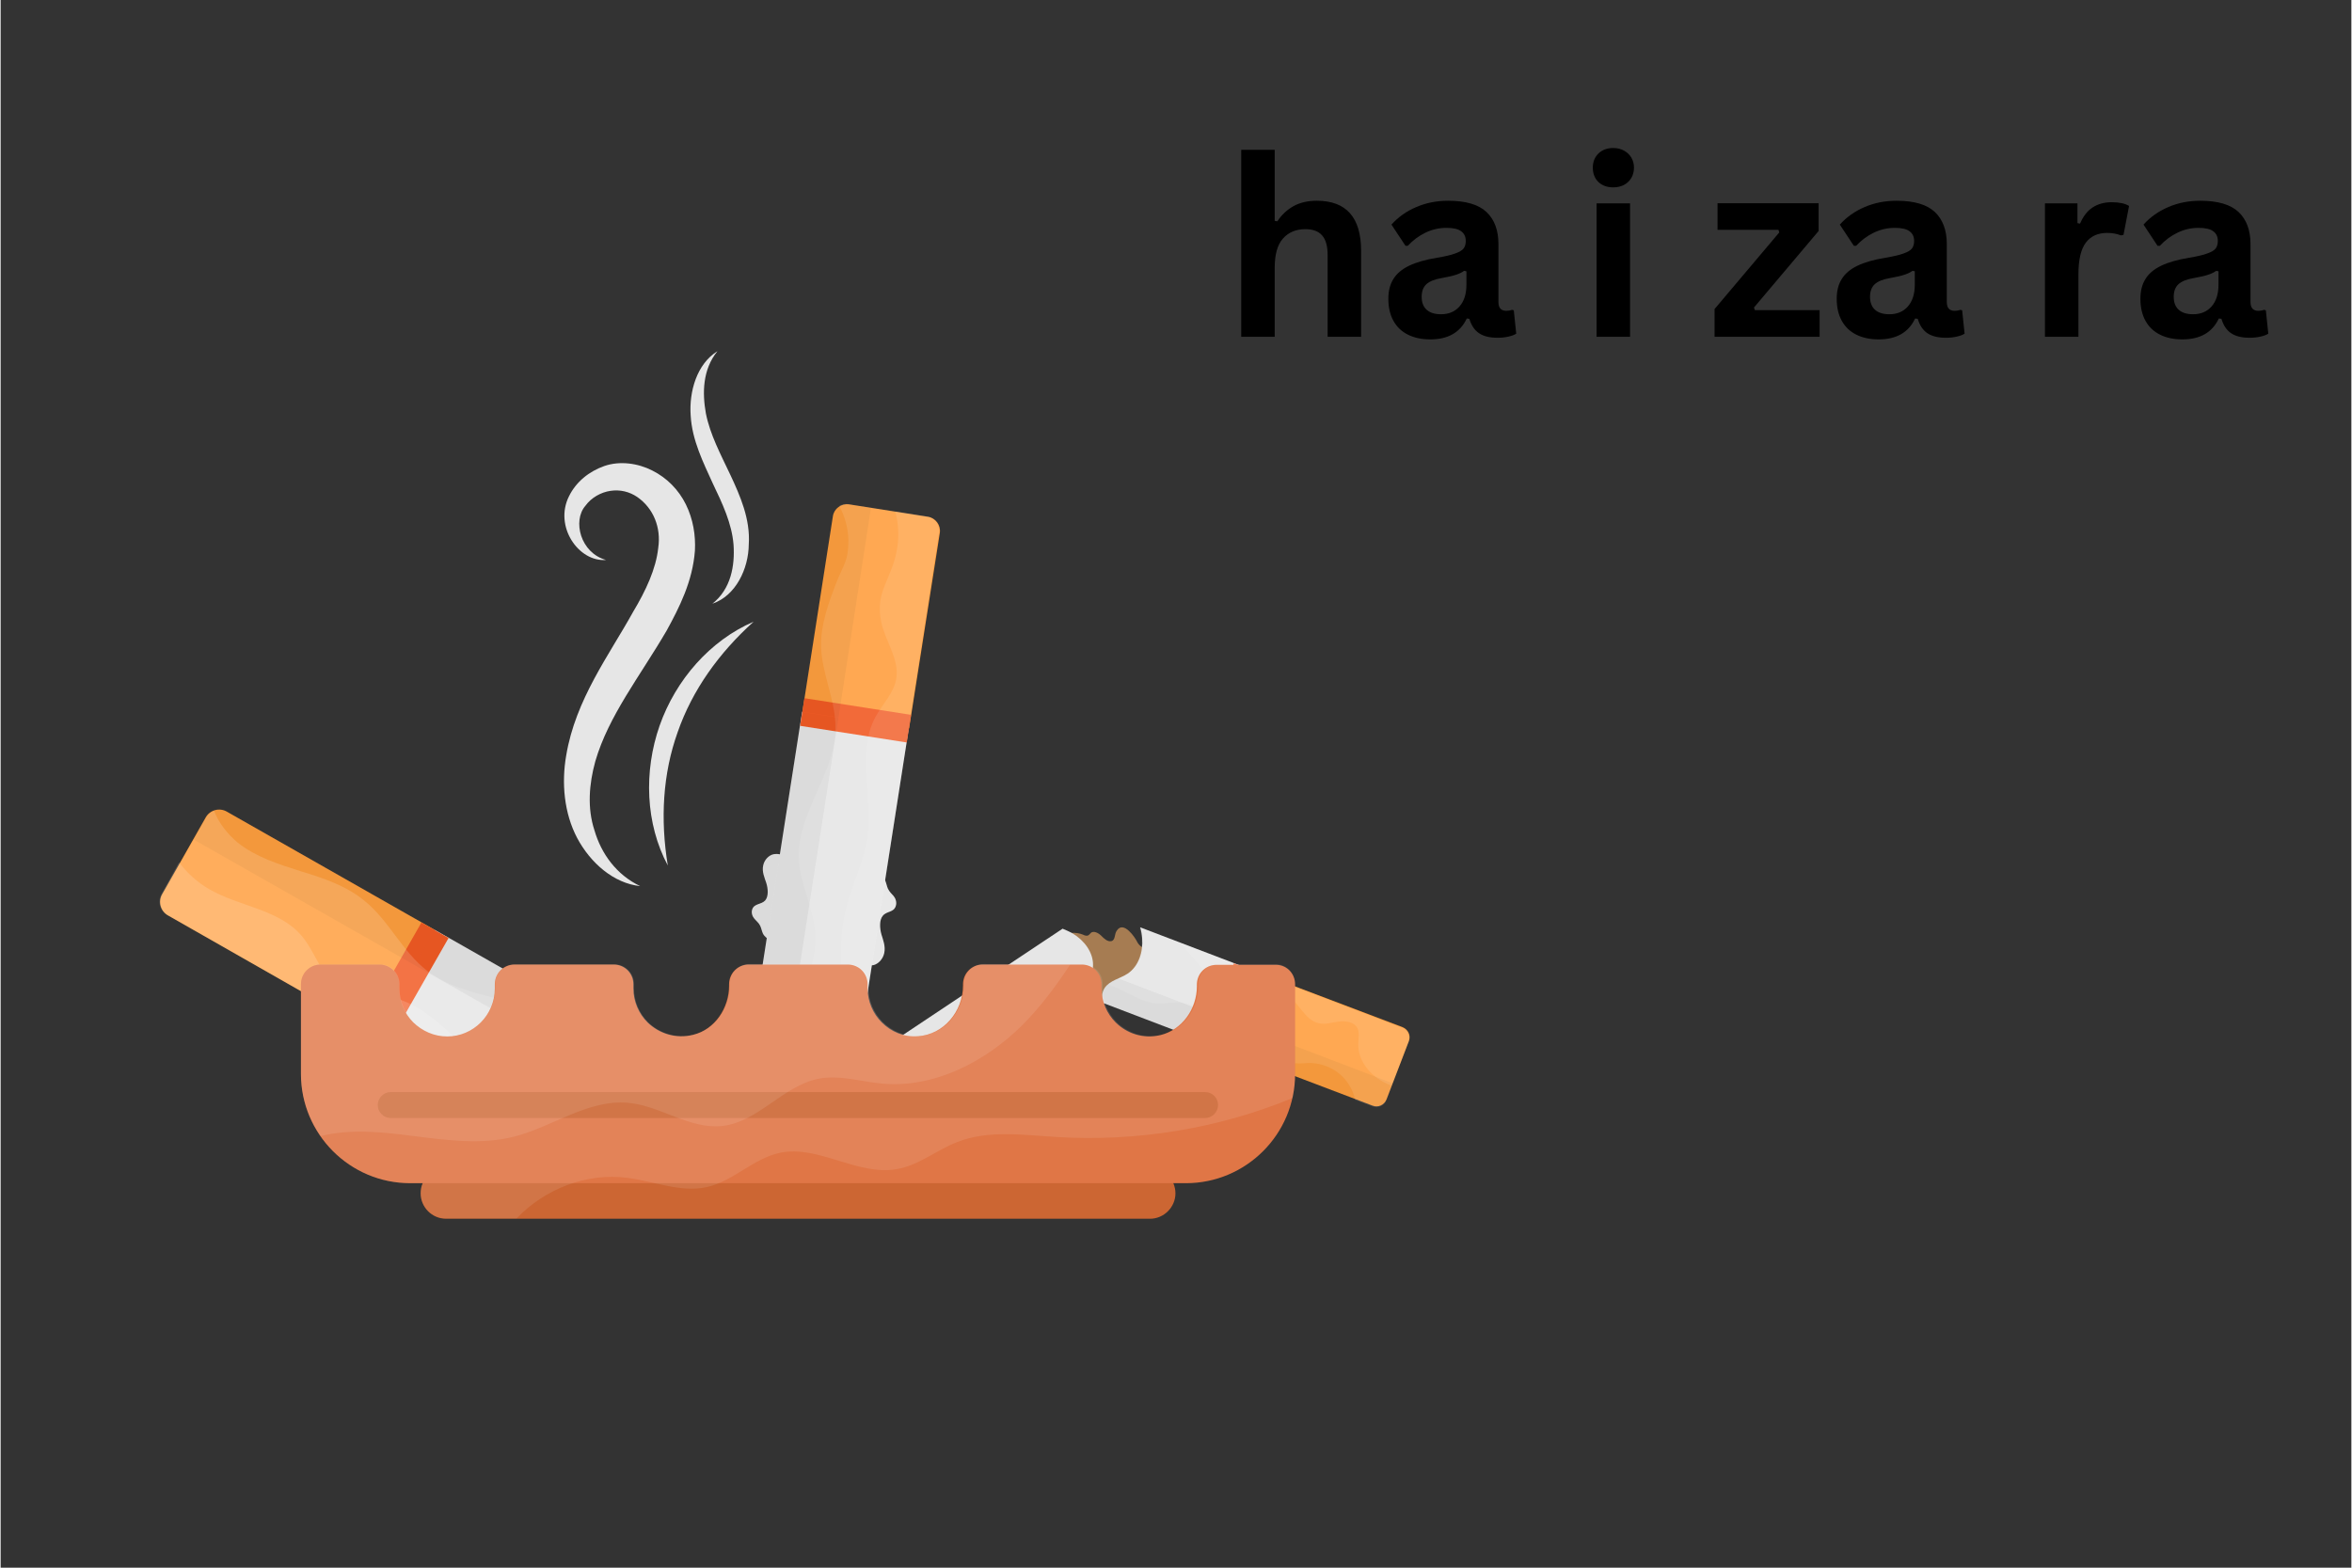 <svg xmlns="http://www.w3.org/2000/svg" xmlns:xlink="http://www.w3.org/1999/xlink" width="300" zoomAndPan="magnify" viewBox="0 0 224.88 150" height="200" preserveAspectRatio="xMidYMid meet" version="1.0"><rect x="0" y="0" width="224.88" height="150" fill="#333333" stroke="none"/><defs><g/><clipPath id="0bfaf10f9f"><path d="M 116 92 L 134.93 92 L 134.93 106 L 116 106 Z M 116 92 " clip-rule="nonzero"/></clipPath><clipPath id="446a1a6529"><path d="M 105 88 L 134.93 88 L 134.93 106 L 105 106 Z M 105 88 " clip-rule="nonzero"/></clipPath><clipPath id="9f74b40f97"><path d="M 112 90 L 134.93 90 L 134.93 104 L 112 104 Z M 112 90 " clip-rule="nonzero"/></clipPath><clipPath id="ba91fefafa"><path d="M 40 111 L 113 111 L 113 116.711 L 40 116.711 Z M 40 111 " clip-rule="nonzero"/></clipPath><clipPath id="e3d30f173a"><path d="M 28 92 L 124 92 L 124 116.711 L 28 116.711 Z M 28 92 " clip-rule="nonzero"/></clipPath><clipPath id="3f464b5ab9"><path d="M 65 33.504 L 72 33.504 L 72 58 L 65 58 Z M 65 33.504 " clip-rule="nonzero"/></clipPath></defs><path fill="#e6e6e6" d="M 75.215 81.949 C 74.812 81.789 74.379 81.652 73.949 81.734 C 73.516 81.816 73.059 82.246 72.949 82.812 C 72.812 83.406 73.082 83.977 73.246 84.488 C 73.406 85 73.488 85.758 73.137 86.16 C 72.762 86.566 72.086 86.43 71.895 87.023 C 71.789 87.348 71.922 87.699 72.113 87.914 C 72.301 88.133 72.516 88.293 72.652 88.562 C 72.762 88.781 72.812 89.078 72.922 89.32 C 73.082 89.645 73.355 89.777 73.57 89.996 C 73.785 90.211 74.027 90.508 73.977 90.914 " fill-opacity="1" fill-rule="nonzero"/><path fill="#000000" d="M 75.215 81.949 C 74.812 81.789 74.379 81.652 73.949 81.734 C 73.516 81.816 73.059 82.246 72.949 82.812 C 72.812 83.406 73.082 83.977 73.246 84.488 C 73.406 85 73.488 85.758 73.137 86.16 C 72.762 86.566 72.086 86.43 71.895 87.023 C 71.789 87.348 71.922 87.699 72.113 87.914 C 72.301 88.133 72.516 88.293 72.652 88.562 C 72.762 88.781 72.812 89.078 72.922 89.32 C 73.082 89.645 73.355 89.777 73.57 89.996 C 73.785 90.211 74.027 90.508 73.977 90.914 " fill-opacity="0.05" fill-rule="nonzero"/><path fill="#e6e6e6" d="M 82.234 92.129 C 82.641 92.289 83.043 92.426 83.504 92.344 C 83.938 92.234 84.395 91.805 84.531 91.184 C 84.664 90.535 84.422 89.941 84.258 89.402 C 84.098 88.832 84.043 88.023 84.395 87.617 C 84.773 87.16 85.449 87.32 85.637 86.676 C 85.746 86.324 85.609 85.945 85.422 85.73 C 85.23 85.512 85.016 85.324 84.879 85.027 C 84.773 84.785 84.719 84.461 84.609 84.219 C 84.449 83.895 84.18 83.73 83.961 83.516 C 83.746 83.301 83.504 82.949 83.559 82.543 " fill-opacity="1" fill-rule="nonzero"/><path fill="#ffffff" d="M 82.234 92.129 C 82.641 92.289 83.043 92.426 83.504 92.344 C 83.938 92.234 84.395 91.805 84.531 91.184 C 84.664 90.535 84.422 89.941 84.258 89.402 C 84.098 88.832 84.043 88.023 84.395 87.617 C 84.773 87.16 85.449 87.32 85.637 86.676 C 85.746 86.324 85.609 85.945 85.422 85.73 C 85.23 85.512 85.016 85.324 84.879 85.027 C 84.773 84.785 84.719 84.461 84.609 84.219 C 84.449 83.895 84.18 83.73 83.961 83.516 C 83.746 83.301 83.504 82.949 83.559 82.543 " fill-opacity="0.1" fill-rule="nonzero"/><path fill="#ff9f3f" d="M 86.906 69.695 L 76.699 68.102 L 79.617 49.395 C 79.723 48.664 80.426 48.152 81.156 48.258 L 88.715 49.449 C 89.441 49.555 89.957 50.258 89.848 50.984 Z M 86.906 69.695 " fill-opacity="1" fill-rule="nonzero"/><path fill="#e6e6e6" d="M 71.598 100.605 L 76.676 68.102 L 86.879 69.695 L 81.805 102.195 Z M 71.598 100.605 " fill-opacity="1" fill-rule="nonzero"/><path fill="#f15a24" d="M 76.484 69.449 L 76.891 66.805 L 87.094 68.398 L 86.688 71.043 Z M 76.484 69.449 " fill-opacity="1" fill-rule="nonzero"/><path fill="#000000" d="M 71.598 100.629 L 76.676 68.129 L 80.156 68.668 L 75.082 101.172 Z M 71.598 100.629 " fill-opacity="0.05" fill-rule="nonzero"/><path fill="#000000" d="M 80.156 68.641 L 76.676 68.102 L 79.59 49.395 C 79.699 48.664 80.398 48.152 81.129 48.258 L 83.262 48.582 Z M 80.156 68.641 " fill-opacity="0.05" fill-rule="nonzero"/><path fill="#ffffff" d="M 81.828 102.195 L 89.793 50.961 C 89.902 50.23 89.387 49.527 88.66 49.422 L 81.102 48.234 C 80.777 48.18 80.453 48.258 80.211 48.395 C 80.777 49.395 81.074 50.555 81.102 51.715 C 81.102 53.738 80.641 53.957 79.914 55.844 C 79.184 57.734 78.484 59.707 78.484 61.703 C 78.508 64.43 79.914 66.996 79.859 69.723 C 79.805 74.066 76.188 77.793 76.352 82.113 C 76.43 84.57 77.781 86.863 77.941 89.32 C 78.105 91.965 76.863 94.477 75.918 96.988 C 75.406 98.309 75.027 99.688 74.676 101.09 Z M 81.828 102.195 " fill-opacity="0.1" fill-rule="nonzero"/><path fill="#ffffff" d="M 81.992 101.227 C 80.859 96.34 79.672 91.48 80.938 86.699 C 81.508 84.488 82.586 82.461 82.91 80.195 C 83.477 76.336 81.855 72.07 83.664 68.641 C 84.367 67.344 85.5 66.266 85.691 64.863 C 85.961 63.027 84.609 61.324 84.234 59.488 C 83.613 56.52 85.312 55.414 85.77 52.418 C 85.961 51.23 85.879 50.07 85.582 48.934 L 88.633 49.422 C 89.363 49.527 89.875 50.23 89.766 50.961 Z M 81.992 101.227 " fill-opacity="0.1" fill-rule="nonzero"/><path fill="#a67c52" d="M 100.105 91.316 C 100.238 90.59 100.727 89.914 101.375 89.562 C 102.023 89.211 102.859 89.156 103.535 89.426 C 103.695 89.508 103.91 89.59 104.074 89.48 C 104.156 89.426 104.234 89.32 104.289 89.266 C 104.559 89.023 105.02 89.266 105.289 89.535 C 105.559 89.805 105.883 90.129 106.262 90.047 C 106.664 89.941 106.531 89.375 106.773 89.051 C 107.422 88.023 108.555 89.75 108.715 90.102 C 108.879 90.426 109.176 90.695 109.527 90.723 C 109.879 90.75 110.227 90.398 110.121 90.047 C 110.66 89.859 111.227 90.266 111.523 90.75 C 111.793 91.238 111.93 91.805 112.172 92.316 C 112.578 93.125 113.359 93.691 114.09 94.207 C 113.82 94.746 113.547 95.395 113.145 95.852 C 112.738 96.312 112.199 96.715 111.605 96.797 C 110.715 96.961 109.879 96.473 109.012 96.23 C 108.07 95.961 106.422 95.906 105.449 96.016 L 103.965 96.445 L 99.941 94.582 Z M 100.105 91.316 " fill-opacity="1" fill-rule="nonzero"/><path fill="#e6e6e6" d="M 83.988 100.578 L 101.59 88.859 C 101.914 88.996 102.238 89.129 102.562 89.32 C 103.641 89.969 104.531 91.102 104.504 92.371 C 104.477 93.262 104.047 94.152 104.344 94.961 C 104.531 95.422 104.938 95.773 105.422 95.961 L 88.445 107.273 Z M 83.988 100.578 " fill-opacity="1" fill-rule="nonzero"/><path fill="#ff003b" d="M 88.793 107.379 C 88.957 107.219 89.012 106.949 88.875 106.73 C 88.688 106.406 88.227 106.406 87.93 106.164 C 87.66 105.922 87.605 105.516 87.605 105.164 C 87.605 104.816 87.688 104.465 87.555 104.113 C 87.418 103.789 86.984 103.465 86.742 103.68 C 86.258 103.41 86.043 102.789 86.043 102.25 C 86.016 101.711 86.094 101.145 85.879 100.629 C 85.664 100.117 85.043 99.633 84.637 99.93 C 84.477 100.035 84.367 100.254 84.207 100.387 C 83.855 100.605 83.262 100.254 82.938 100.523 C 82.746 100.684 82.723 100.98 82.801 101.227 C 82.883 101.496 83.043 101.711 83.207 101.926 C 83.91 102.898 84.637 103.871 85.367 104.844 C 85.555 105.113 85.746 105.355 85.824 105.652 C 85.879 105.895 85.852 106.137 85.906 106.406 C 85.934 106.68 86.121 106.922 86.34 106.977 C 86.609 107.055 86.879 106.73 87.148 106.867 C 87.309 106.949 87.418 107.137 87.473 107.297 C 87.555 107.461 87.605 107.676 87.742 107.785 C 88.039 108.027 88.633 107.57 88.793 107.379 Z M 88.793 107.379 " fill-opacity="1" fill-rule="nonzero"/><path fill="#000000" d="M 104.371 93.422 C 104.262 93.965 104.156 94.504 104.371 95.016 C 104.559 95.477 104.965 95.824 105.449 96.016 L 88.445 107.352 L 86.934 105.086 Z M 104.371 93.422 " fill-opacity="0.05" fill-rule="nonzero"/><path fill="#e6e6e6" d="M 105.613 94.531 C 106.098 93.801 107.098 93.641 107.824 93.152 C 108.879 92.453 109.309 91.074 109.203 89.777 C 109.176 89.426 109.121 89.078 109.012 88.727 L 119.055 92.559 L 116.195 100.062 L 105.449 95.961 C 105.289 95.5 105.344 94.961 105.613 94.531 Z M 105.613 94.531 " fill-opacity="1" fill-rule="nonzero"/><g clip-path="url(#0bfaf10f9f)"><path fill="#ff9f3f" d="M 119.027 92.559 L 116.168 100.062 L 131.23 105.785 C 131.77 106.004 132.363 105.734 132.578 105.191 L 134.711 99.633 C 134.93 99.094 134.656 98.5 134.117 98.281 Z M 119.027 92.559 " fill-opacity="1" fill-rule="nonzero"/></g><path fill="#f15a24" d="M 115.113 99.715 L 117.977 92.18 L 119.918 92.938 L 117.086 100.469 Z M 115.113 99.715 " fill-opacity="1" fill-rule="nonzero"/><path fill="#000000" d="M 117.141 97.527 L 116.168 100.09 L 131.23 105.812 C 131.77 106.031 132.363 105.762 132.578 105.219 L 133.172 103.652 Z M 117.141 97.527 " fill-opacity="0.05" fill-rule="nonzero"/><path fill="#000000" d="M 105.613 94.531 C 105.91 94.07 106.395 93.828 106.906 93.613 L 117.164 97.527 L 116.195 100.09 L 105.449 95.988 C 105.289 95.5 105.344 94.961 105.613 94.531 Z M 105.613 94.531 " fill-opacity="0.05" fill-rule="nonzero"/><g clip-path="url(#446a1a6529)"><path fill="#ffffff" d="M 105.938 94.207 C 106.449 94.395 106.988 94.609 107.477 94.855 C 108.367 95.285 109.258 95.824 110.254 95.988 C 111.441 96.148 112.656 95.719 113.793 96.07 C 115.332 96.527 116.246 98.281 117.785 98.715 C 118.543 98.902 119.324 98.77 120.109 98.742 C 120.863 98.715 121.727 98.875 122.188 99.496 C 122.617 100.09 122.617 100.98 123.184 101.469 C 123.699 101.871 124.426 101.738 125.102 101.711 C 126.453 101.684 127.773 102.277 128.637 103.305 C 129.098 103.871 129.449 104.547 129.582 105.246 L 131.23 105.867 C 131.77 106.082 132.363 105.812 132.578 105.246 L 134.684 99.688 C 134.902 99.145 134.633 98.551 134.09 98.336 L 108.961 88.781 C 109.039 89.129 109.121 89.48 109.148 89.832 C 109.23 91.102 108.824 92.477 107.773 93.207 C 107.23 93.559 106.449 93.746 105.938 94.207 Z M 105.938 94.207 " fill-opacity="0.1" fill-rule="nonzero"/></g><g clip-path="url(#9f74b40f97)"><path fill="#ffffff" d="M 112.848 90.211 C 113.469 90.914 114.062 91.613 114.656 92.316 C 115.492 93.316 116.41 94.34 117.652 94.691 C 119.406 95.203 121.484 94.207 123.023 95.176 C 124.211 95.906 124.723 97.582 126.074 97.902 C 126.723 98.066 127.371 97.824 128.043 97.742 C 128.719 97.66 129.504 97.797 129.801 98.391 C 130.016 98.82 129.879 99.363 129.879 99.848 C 129.801 101.656 131.285 103.223 132.984 103.844 C 133.012 103.844 133.039 103.871 133.066 103.871 L 134.684 99.688 C 134.902 99.145 134.633 98.551 134.09 98.336 Z M 112.848 90.211 " fill-opacity="0.1" fill-rule="nonzero"/></g><path fill="#ff9f3f" d="M 35.859 98.902 L 41.527 88.969 L 21.633 77.656 C 20.93 77.254 20.012 77.496 19.609 78.227 L 15.449 85.566 C 15.047 86.27 15.289 87.188 16.02 87.594 Z M 35.859 98.902 " fill-opacity="1" fill-rule="nonzero"/><path fill="#e6e6e6" d="M 70.898 105.68 L 41.527 88.969 L 35.859 98.902 L 55.293 109.973 Z M 70.898 105.68 " fill-opacity="1" fill-rule="nonzero"/><path fill="#f15a24" d="M 34.59 98.203 L 40.258 88.266 L 42.852 89.75 L 37.18 99.688 Z M 34.59 98.203 " fill-opacity="1" fill-rule="nonzero"/><path fill="#000000" d="M 70.898 105.68 L 41.527 88.969 L 39.609 92.344 L 65.605 107.137 Z M 70.898 105.68 " fill-opacity="0.05" fill-rule="nonzero"/><path fill="#000000" d="M 39.609 92.344 L 41.527 88.969 L 21.633 77.656 C 20.93 77.254 20.012 77.496 19.609 78.223 L 18.422 80.305 Z M 39.609 92.344 " fill-opacity="0.05" fill-rule="nonzero"/><path fill="#ffffff" d="M 64.555 107.434 C 62.555 106.785 60.586 106.082 59.074 104.707 C 57.051 102.898 55.996 100.145 53.918 98.363 C 50.301 95.23 44.578 95.797 40.797 92.883 C 38.422 91.047 37.129 88.051 34.805 86.188 C 33.078 84.758 30.891 84.027 28.758 83.379 C 26.625 82.707 24.414 82.004 22.684 80.629 C 21.715 79.816 20.875 78.766 20.418 77.578 C 20.121 77.684 19.824 77.926 19.66 78.223 L 15.477 85.566 C 15.074 86.27 15.316 87.188 16.043 87.594 L 55.293 109.973 Z M 64.555 107.434 " fill-opacity="0.15" fill-rule="nonzero"/><path fill="#ffffff" d="M 59.75 108.73 C 58.238 107.406 56.562 106.273 54.672 105.438 C 52.379 104.438 49.867 103.953 47.684 102.684 C 43.957 100.496 41.391 96.176 37.156 95.367 C 35.562 95.098 33.859 95.312 32.457 94.504 C 30.676 93.477 30.137 91.129 28.812 89.562 C 26.652 87 22.848 86.754 19.957 85.082 C 18.824 84.434 17.852 83.543 17.07 82.516 L 15.398 85.539 C 14.992 86.242 15.234 87.16 15.965 87.566 L 55.293 109.973 Z M 59.75 108.73 " fill-opacity="0.15" fill-rule="nonzero"/><g clip-path="url(#ba91fefafa)"><path fill="#cc6633" d="M 112.387 114.184 C 112.387 115.504 111.281 116.613 109.957 116.613 L 42.605 116.613 C 41.258 116.613 40.18 115.504 40.18 114.184 C 40.18 112.832 41.23 111.727 42.605 111.727 L 109.984 111.727 C 111.281 111.727 112.387 112.832 112.387 114.184 Z M 112.387 114.184 " fill-opacity="1" fill-rule="nonzero"/></g><path fill="#e07646" d="M 123.832 94.18 L 123.832 102.762 C 123.832 108.539 119.137 113.211 113.387 113.211 L 39.18 113.211 C 33.402 113.211 28.73 108.512 28.73 102.762 L 28.73 94.18 C 28.73 93.125 29.57 92.289 30.621 92.289 L 36.238 92.289 C 37.289 92.289 38.125 93.125 38.125 94.18 L 38.125 94.582 C 38.125 95.824 38.641 96.988 39.477 97.824 C 40.312 98.633 41.445 99.172 42.715 99.172 C 45.227 99.172 47.277 97.121 47.277 94.582 L 47.277 94.18 C 47.277 93.125 48.113 92.289 49.168 92.289 L 58.641 92.289 C 59.695 92.289 60.531 93.125 60.531 94.18 L 60.531 94.582 C 60.531 95.824 61.043 96.988 61.883 97.824 C 62.961 98.875 64.582 99.441 66.254 99.012 C 68.332 98.5 69.684 96.445 69.684 94.312 L 69.684 94.18 C 69.684 93.125 70.52 92.289 71.57 92.289 L 81.047 92.289 C 82.102 92.289 82.938 93.125 82.938 94.18 L 82.938 94.582 C 82.938 95.824 83.449 96.988 84.285 97.824 C 85.176 98.715 86.391 99.254 87.77 99.145 C 90.227 98.984 92.062 96.77 92.062 94.285 L 92.062 94.18 C 92.062 93.125 92.898 92.289 93.949 92.289 L 103.426 92.289 C 104.477 92.289 105.316 93.125 105.316 94.18 L 105.316 94.582 C 105.316 95.824 105.828 96.988 106.664 97.824 C 107.719 98.875 109.285 99.441 110.957 99.039 C 113.035 98.523 114.438 96.527 114.438 94.367 L 114.438 94.207 C 114.438 93.152 115.277 92.316 116.328 92.316 L 121.945 92.316 C 122.996 92.289 123.832 93.125 123.832 94.18 Z M 123.832 94.18 " fill-opacity="1" fill-rule="nonzero"/><path fill="#cc6633" d="M 116.465 105.734 C 116.465 106.406 115.898 106.977 115.223 106.977 L 37.316 106.977 C 36.641 106.977 36.074 106.406 36.074 105.734 C 36.074 105.059 36.641 104.492 37.316 104.492 L 115.223 104.492 C 115.898 104.492 116.465 105.031 116.465 105.734 Z M 116.465 105.734 " fill-opacity="1" fill-rule="nonzero"/><g clip-path="url(#e3d30f173a)"><path fill="#ffffff" d="M 123.832 94.152 L 123.832 102.738 C 123.832 103.547 123.754 104.301 123.59 105.059 C 116.465 108 108.637 109.27 100.941 108.785 C 97.758 108.594 94.492 108.109 91.52 109.27 C 89.551 110.023 87.824 111.512 85.746 111.859 C 81.965 112.535 78.266 109.539 74.57 110.297 C 72.004 110.836 70.059 113.047 67.523 113.59 C 65.039 114.129 62.504 113.023 59.965 112.699 C 56.078 112.184 52.055 113.75 49.355 116.586 L 42.605 116.586 C 41.258 116.586 40.18 115.477 40.18 114.156 C 40.18 113.832 40.23 113.48 40.395 113.211 L 39.18 113.211 C 33.402 113.211 28.73 108.512 28.73 102.762 L 28.73 94.18 C 28.73 93.125 29.598 92.289 30.648 92.289 L 36.262 92.289 C 37.316 92.289 38.152 93.125 38.152 94.18 L 38.152 94.582 C 38.152 95.824 38.668 96.988 39.504 97.824 C 40.34 98.633 41.473 99.172 42.742 99.172 C 45.254 99.172 47.305 97.121 47.305 94.582 L 47.305 94.18 C 47.305 93.125 48.168 92.289 49.223 92.289 L 58.695 92.289 C 59.75 92.289 60.586 93.125 60.586 94.18 L 60.586 94.582 C 60.586 95.824 61.098 96.988 61.934 97.824 C 63.016 98.875 64.633 99.441 66.309 99.012 C 68.387 98.5 69.738 96.445 69.738 94.312 L 69.738 94.152 C 69.738 93.098 70.602 92.262 71.652 92.262 L 81.129 92.262 C 82.18 92.262 83.02 93.098 83.02 94.152 L 83.02 94.559 C 83.02 95.797 83.531 96.961 84.367 97.797 C 85.258 98.688 86.473 99.227 87.875 99.145 C 90.332 98.984 92.141 96.742 92.141 94.285 L 92.141 94.152 C 92.141 93.098 93.004 92.262 94.059 92.262 L 103.535 92.262 C 104.586 92.262 105.422 93.098 105.422 94.152 L 105.422 94.559 C 105.422 95.797 105.938 96.961 106.773 97.797 C 107.852 98.848 109.418 99.414 111.094 99.012 C 113.199 98.5 114.574 96.5 114.574 94.312 L 114.574 94.152 C 114.574 93.098 115.438 92.262 116.492 92.262 L 122.105 92.262 C 122.996 92.289 123.832 93.125 123.832 94.152 Z M 123.832 94.152 " fill-opacity="0.1" fill-rule="nonzero"/></g><path fill="#ffffff" d="M 102.32 92.289 C 100.941 94.367 99.484 96.34 97.73 98.094 C 94.195 101.602 89.281 104.141 84.312 103.68 C 82.262 103.492 80.211 102.816 78.211 103.223 C 74.867 103.898 72.488 107.324 69.09 107.73 C 65.957 108.109 63.121 105.785 59.992 105.516 C 56.184 105.191 52.812 107.812 49.113 108.758 C 45.926 109.566 42.582 109.082 39.312 108.676 C 36.426 108.297 33.402 108 30.621 108.703 C 29.434 107 28.73 104.977 28.73 102.738 L 28.73 94.152 C 28.73 93.098 29.598 92.262 30.648 92.262 L 36.262 92.262 C 37.316 92.262 38.152 93.098 38.152 94.152 L 38.152 94.559 C 38.152 95.797 38.668 96.961 39.504 97.797 C 40.34 98.605 41.473 99.145 42.742 99.145 C 45.254 99.145 47.305 97.094 47.305 94.559 L 47.305 94.152 C 47.305 93.098 48.168 92.262 49.223 92.262 L 58.695 92.262 C 59.75 92.262 60.586 93.098 60.586 94.152 L 60.586 94.559 C 60.586 95.797 61.098 96.961 61.934 97.797 C 63.016 98.848 64.633 99.414 66.309 98.984 C 68.387 98.473 69.738 96.418 69.738 94.285 L 69.738 94.125 C 69.738 93.07 70.602 92.234 71.652 92.234 L 81.129 92.234 C 82.18 92.234 83.02 93.07 83.02 94.125 L 83.02 94.531 C 83.02 95.773 83.531 96.934 84.367 97.77 C 85.258 98.66 86.473 99.199 87.875 99.117 C 90.332 98.957 92.141 96.715 92.141 94.262 L 92.141 94.125 C 92.141 93.07 93.004 92.234 94.059 92.234 Z M 102.32 92.289 " fill-opacity="0.1" fill-rule="nonzero"/><g clip-path="url(#3f464b5ab9)"><path fill="#e6e6e6" d="M 68.574 33.602 C 67.145 35.355 67.117 37.598 67.469 39.566 C 67.875 41.594 68.871 43.453 69.816 45.453 C 70.734 47.422 71.734 49.664 71.57 52.094 C 71.547 54.414 70.332 57.008 68.09 57.762 C 69.871 56.359 70.25 54.117 70.113 52.121 C 69.953 50.094 69.062 48.207 68.117 46.234 C 67.227 44.266 66.145 42.133 66.012 39.758 C 65.848 37.461 66.605 34.816 68.574 33.602 Z M 68.574 33.602 " fill-opacity="1" fill-rule="nonzero"/></g><path fill="#e6e6e6" d="M 72.031 59.488 C 68.711 62.484 66.172 66.023 64.77 70.047 C 63.34 74.039 63.098 78.387 63.824 82.812 C 61.691 78.82 61.504 73.824 63.043 69.426 C 64.582 65.051 67.875 61.273 72.031 59.488 Z M 72.031 59.488 " fill-opacity="1" fill-rule="nonzero"/><path fill="#e6e6e6" d="M 61.18 84.785 C 58.641 84.516 56.43 82.57 55.16 80.195 C 53.891 77.793 53.648 74.902 54.105 72.285 C 54.996 66.914 58.238 62.648 60.504 58.547 C 61.719 56.52 62.691 54.441 62.906 52.445 C 63.203 50.473 62.449 48.637 60.91 47.559 C 60.152 47.043 59.262 46.828 58.344 46.965 C 57.426 47.098 56.508 47.613 55.941 48.395 C 54.699 49.824 55.457 52.902 57.914 53.578 C 55.293 53.793 52.918 50.367 54.375 47.477 C 55.051 46.102 56.293 45.102 57.75 44.59 C 59.234 44.074 60.965 44.32 62.34 45.02 C 63.742 45.723 64.852 46.855 65.551 48.258 C 66.254 49.691 66.496 51.23 66.418 52.688 C 66.199 55.629 64.93 58.113 63.719 60.328 C 61.152 64.727 58.156 68.48 56.887 72.852 C 56.293 75.012 56.105 77.309 56.805 79.438 C 57.453 81.68 58.91 83.703 61.18 84.785 Z M 61.18 84.785 " fill-opacity="1" fill-rule="nonzero"/><g fill="#000000" fill-opacity="1"><g transform="translate(116.836, 32.224)"><g><path d="M 1.844 0 L 1.844 -17.891 L 5.047 -17.891 L 5.047 -11.094 L 5.297 -11.047 C 5.711 -11.672 6.227 -12.156 6.844 -12.5 C 7.469 -12.844 8.211 -13.016 9.078 -13.016 C 11.898 -13.016 13.312 -11.414 13.312 -8.219 L 13.312 0 L 10.109 0 L 10.109 -7.812 C 10.109 -8.688 9.93 -9.316 9.578 -9.703 C 9.234 -10.098 8.695 -10.297 7.969 -10.297 C 7.07 -10.297 6.359 -9.992 5.828 -9.391 C 5.305 -8.797 5.047 -7.867 5.047 -6.609 L 5.047 0 Z M 1.844 0 "/></g></g></g><g fill="#000000" fill-opacity="1"><g transform="translate(131.785, 32.224)"><g><path d="M 4.984 0.25 C 4.16 0.25 3.445 0.098 2.844 -0.203 C 2.238 -0.504 1.773 -0.945 1.453 -1.531 C 1.129 -2.113 0.969 -2.816 0.969 -3.641 C 0.969 -4.391 1.129 -5.02 1.453 -5.531 C 1.773 -6.051 2.273 -6.473 2.953 -6.797 C 3.641 -7.129 4.531 -7.383 5.625 -7.562 C 6.383 -7.688 6.961 -7.82 7.359 -7.969 C 7.766 -8.113 8.035 -8.273 8.172 -8.453 C 8.305 -8.641 8.375 -8.879 8.375 -9.172 C 8.375 -9.578 8.227 -9.883 7.938 -10.094 C 7.656 -10.312 7.188 -10.422 6.531 -10.422 C 5.82 -10.422 5.145 -10.266 4.5 -9.953 C 3.863 -9.641 3.305 -9.223 2.828 -8.703 L 2.609 -8.703 L 1.266 -10.734 C 1.91 -11.453 2.695 -12.008 3.625 -12.406 C 4.562 -12.812 5.582 -13.016 6.688 -13.016 C 8.375 -13.016 9.598 -12.656 10.359 -11.938 C 11.117 -11.219 11.5 -10.195 11.5 -8.875 L 11.5 -3.328 C 11.5 -2.766 11.75 -2.484 12.25 -2.484 C 12.438 -2.484 12.625 -2.516 12.812 -2.578 L 12.969 -2.531 L 13.203 -0.297 C 13.023 -0.18 12.773 -0.086 12.453 -0.016 C 12.141 0.055 11.797 0.094 11.422 0.094 C 10.66 0.094 10.066 -0.051 9.641 -0.344 C 9.211 -0.633 8.906 -1.094 8.719 -1.719 L 8.469 -1.75 C 7.844 -0.414 6.68 0.25 4.984 0.25 Z M 6 -2.156 C 6.738 -2.156 7.328 -2.398 7.766 -2.891 C 8.211 -3.391 8.438 -4.086 8.438 -4.984 L 8.438 -6.266 L 8.219 -6.312 C 8.02 -6.164 7.766 -6.039 7.453 -5.938 C 7.141 -5.832 6.691 -5.727 6.109 -5.625 C 5.41 -5.508 4.91 -5.312 4.609 -5.031 C 4.305 -4.75 4.156 -4.348 4.156 -3.828 C 4.156 -3.285 4.316 -2.867 4.641 -2.578 C 4.961 -2.297 5.414 -2.156 6 -2.156 Z M 6 -2.156 "/></g></g></g><g fill="#000000" fill-opacity="1"><g transform="translate(145.241, 32.224)"><g/></g></g><g fill="#000000" fill-opacity="1"><g transform="translate(150.83, 32.224)"><g><path d="M 3.438 -14.297 C 2.852 -14.297 2.379 -14.469 2.016 -14.812 C 1.66 -15.164 1.484 -15.625 1.484 -16.188 C 1.484 -16.727 1.66 -17.176 2.016 -17.531 C 2.379 -17.883 2.852 -18.062 3.438 -18.062 C 3.82 -18.062 4.164 -17.977 4.469 -17.812 C 4.77 -17.645 5.004 -17.422 5.172 -17.141 C 5.336 -16.859 5.422 -16.539 5.422 -16.188 C 5.422 -15.82 5.336 -15.492 5.172 -15.203 C 5.004 -14.922 4.77 -14.695 4.469 -14.531 C 4.164 -14.375 3.82 -14.297 3.438 -14.297 Z M 1.844 0 L 1.844 -12.766 L 5.047 -12.766 L 5.047 0 Z M 1.844 0 "/></g></g></g><g fill="#000000" fill-opacity="1"><g transform="translate(157.703, 32.224)"><g/></g></g><g fill="#000000" fill-opacity="1"><g transform="translate(163.291, 32.224)"><g><path d="M 10.719 0 L 0.672 0 L 0.672 -2.656 L 6.859 -9.984 L 6.781 -10.234 L 0.953 -10.234 L 0.953 -12.781 L 10.625 -12.781 L 10.625 -10.125 L 4.438 -2.797 L 4.531 -2.547 L 10.719 -2.547 Z M 10.719 0 "/></g></g></g><g fill="#000000" fill-opacity="1"><g transform="translate(174.677, 32.224)"><g><path d="M 4.984 0.25 C 4.16 0.25 3.445 0.098 2.844 -0.203 C 2.238 -0.504 1.773 -0.945 1.453 -1.531 C 1.129 -2.113 0.969 -2.816 0.969 -3.641 C 0.969 -4.391 1.129 -5.02 1.453 -5.531 C 1.773 -6.051 2.273 -6.473 2.953 -6.797 C 3.641 -7.129 4.531 -7.383 5.625 -7.562 C 6.383 -7.688 6.961 -7.82 7.359 -7.969 C 7.766 -8.113 8.035 -8.273 8.172 -8.453 C 8.305 -8.641 8.375 -8.879 8.375 -9.172 C 8.375 -9.578 8.227 -9.883 7.938 -10.094 C 7.656 -10.312 7.188 -10.422 6.531 -10.422 C 5.82 -10.422 5.145 -10.266 4.5 -9.953 C 3.863 -9.641 3.305 -9.223 2.828 -8.703 L 2.609 -8.703 L 1.266 -10.734 C 1.91 -11.453 2.695 -12.008 3.625 -12.406 C 4.562 -12.812 5.582 -13.016 6.688 -13.016 C 8.375 -13.016 9.598 -12.656 10.359 -11.938 C 11.117 -11.219 11.5 -10.195 11.5 -8.875 L 11.5 -3.328 C 11.5 -2.766 11.75 -2.484 12.25 -2.484 C 12.438 -2.484 12.625 -2.516 12.812 -2.578 L 12.969 -2.531 L 13.203 -0.297 C 13.023 -0.18 12.773 -0.086 12.453 -0.016 C 12.141 0.055 11.797 0.094 11.422 0.094 C 10.66 0.094 10.066 -0.051 9.641 -0.344 C 9.211 -0.633 8.906 -1.094 8.719 -1.719 L 8.469 -1.75 C 7.844 -0.414 6.68 0.25 4.984 0.25 Z M 6 -2.156 C 6.738 -2.156 7.328 -2.398 7.766 -2.891 C 8.211 -3.391 8.438 -4.086 8.438 -4.984 L 8.438 -6.266 L 8.219 -6.312 C 8.02 -6.164 7.766 -6.039 7.453 -5.938 C 7.141 -5.832 6.691 -5.727 6.109 -5.625 C 5.41 -5.508 4.91 -5.312 4.609 -5.031 C 4.305 -4.75 4.156 -4.348 4.156 -3.828 C 4.156 -3.285 4.316 -2.867 4.641 -2.578 C 4.961 -2.297 5.414 -2.156 6 -2.156 Z M 6 -2.156 "/></g></g></g><g fill="#000000" fill-opacity="1"><g transform="translate(188.133, 32.224)"><g/></g></g><g fill="#000000" fill-opacity="1"><g transform="translate(193.722, 32.224)"><g><path d="M 1.844 0 L 1.844 -12.766 L 4.953 -12.766 L 4.953 -10.875 L 5.203 -10.828 C 5.504 -11.535 5.906 -12.051 6.406 -12.375 C 6.914 -12.707 7.523 -12.875 8.234 -12.875 C 8.961 -12.875 9.516 -12.754 9.891 -12.516 L 9.359 -9.75 L 9.109 -9.703 C 8.898 -9.785 8.695 -9.844 8.5 -9.875 C 8.312 -9.914 8.078 -9.938 7.797 -9.938 C 6.898 -9.938 6.219 -9.625 5.75 -9 C 5.281 -8.375 5.047 -7.363 5.047 -5.969 L 5.047 0 Z M 1.844 0 "/></g></g></g><g fill="#000000" fill-opacity="1"><g transform="translate(203.73, 32.224)"><g><path d="M 4.984 0.25 C 4.16 0.25 3.445 0.098 2.844 -0.203 C 2.238 -0.504 1.773 -0.945 1.453 -1.531 C 1.129 -2.113 0.969 -2.816 0.969 -3.641 C 0.969 -4.391 1.129 -5.02 1.453 -5.531 C 1.773 -6.051 2.273 -6.473 2.953 -6.797 C 3.641 -7.129 4.531 -7.383 5.625 -7.562 C 6.383 -7.688 6.961 -7.82 7.359 -7.969 C 7.766 -8.113 8.035 -8.273 8.172 -8.453 C 8.305 -8.641 8.375 -8.879 8.375 -9.172 C 8.375 -9.578 8.227 -9.883 7.938 -10.094 C 7.656 -10.312 7.188 -10.422 6.531 -10.422 C 5.82 -10.422 5.145 -10.266 4.5 -9.953 C 3.863 -9.641 3.305 -9.223 2.828 -8.703 L 2.609 -8.703 L 1.266 -10.734 C 1.91 -11.453 2.695 -12.008 3.625 -12.406 C 4.562 -12.812 5.582 -13.016 6.688 -13.016 C 8.375 -13.016 9.598 -12.656 10.359 -11.938 C 11.117 -11.219 11.5 -10.195 11.5 -8.875 L 11.5 -3.328 C 11.5 -2.766 11.75 -2.484 12.25 -2.484 C 12.438 -2.484 12.625 -2.516 12.812 -2.578 L 12.969 -2.531 L 13.203 -0.297 C 13.023 -0.18 12.773 -0.086 12.453 -0.016 C 12.141 0.055 11.797 0.094 11.422 0.094 C 10.66 0.094 10.066 -0.051 9.641 -0.344 C 9.211 -0.633 8.906 -1.094 8.719 -1.719 L 8.469 -1.75 C 7.844 -0.414 6.68 0.25 4.984 0.25 Z M 6 -2.156 C 6.738 -2.156 7.328 -2.398 7.766 -2.891 C 8.211 -3.391 8.438 -4.086 8.438 -4.984 L 8.438 -6.266 L 8.219 -6.312 C 8.02 -6.164 7.766 -6.039 7.453 -5.938 C 7.141 -5.832 6.691 -5.727 6.109 -5.625 C 5.41 -5.508 4.91 -5.312 4.609 -5.031 C 4.305 -4.75 4.156 -4.348 4.156 -3.828 C 4.156 -3.285 4.316 -2.867 4.641 -2.578 C 4.961 -2.297 5.414 -2.156 6 -2.156 Z M 6 -2.156 "/></g></g></g></svg>